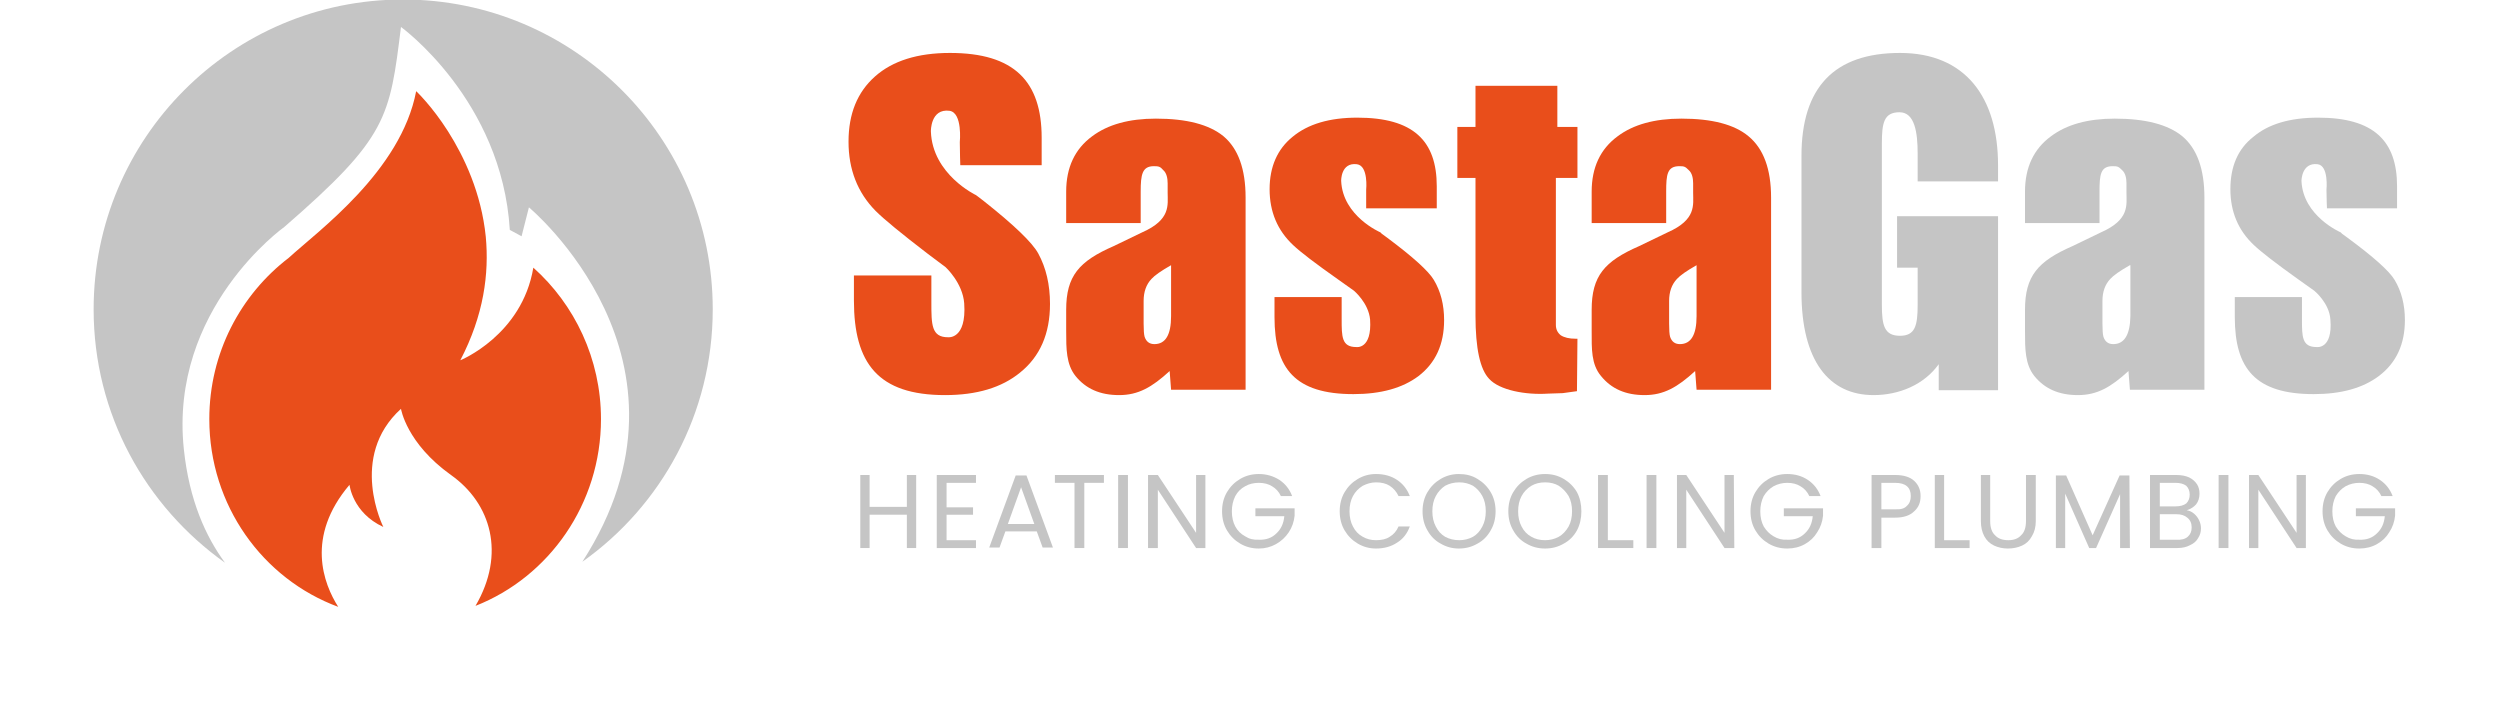 <?xml version="1.0" encoding="UTF-8"?>
<svg xmlns="http://www.w3.org/2000/svg" version="1.2" viewBox="0 0 510 144" width="510" height="144">
  <style>.a{fill:#c5c5c5}.b{fill:#e94e1b}</style>
  <path class="a" d="m82.2-0.1c-34.9 0-63.1 28.3-63.1 63.2 0 21.4 10.6 40.2 26.8 51.7-3.9-5.3-7.3-12.7-8.4-23.2-3-28.6 20.5-45.3 20.5-45.3 21.1-18.3 21.5-22.3 23.8-40.8 0 0 20.6 14.9 22.2 41.4l2.4 1.3 1.5-5.9c0 0 37.5 31.1 10.9 72.3 16.1-11.4 26.6-30.2 26.6-51.5 0-34.9-28.3-63.2-63.2-63.2z"></path>
  <path class="b" d="m108.8 54.6c-2.3 13.8-14.9 18.9-14.9 18.9 4.8-9.2 5.9-17.7 5.2-25.2-0.9-8.9-4.4-16.3-7.7-21.5-3.3-5.2-6.5-8.2-6.5-8.2-3.1 16.3-20 28.5-26 34-9.8 7.5-16.2 19.4-16.2 32.9 0 17.6 10.9 32.6 26.3 38.3-3-4.7-6.7-14.3 2.3-24.9 0 0 0.6 5.7 6.9 8.6 0 0-7.2-14.3 3.6-24.1 0 0 1.1 7 10.2 13.5 8.2 5.8 11.2 16.1 5 26.7 15-5.9 25.6-20.8 25.6-38.1 0-12.3-5.4-23.4-13.8-30.9z"></path>
  <path class="b" d="m196.7 61.9c-0.3-4.2-3.8-7.4-3.8-7.4l-3.6-2.7q-8.1-6.2-10.7-8.8-5.5-5.6-5.5-14.1c0-5.7 1.8-10.1 5.4-13.3q5.4-4.8 15.3-4.8c13.1 0 18.7 5.8 18.7 17.3v5.6h-16.6c0 0-0.1-2.8-0.1-4.7 0 0 0.6-6-2.1-6.4-3.9-0.5-3.8 4.2-3.8 4.2 0.3 8.8 9.2 13 9.2 13l0.4 0.3 1.3 1q9.2 7.3 11 10.6 2.4 4.4 2.4 10.3 0 9.1-6.1 14-5.6 4.6-15.3 4.6c-13.7 0-18.6-6.5-18.6-19.3v-5.1h15.8v5.5c0 4.5 0 7.1 3.4 7.1 0 0 3.8 0.5 3.3-6.9z"></path>
  <path class="b" d="m279.5 65.2c-0.3-3.4-3.3-5.9-3.3-5.9l-3.1-2.2q-7.1-5-9.3-7.1-4.8-4.5-4.8-11.4c0-4.6 1.6-8.2 4.7-10.7q4.7-3.9 13.2-3.9c11.4 0 16.2 4.7 16.2 14v4.5h-14.4c0 0 0-2.3 0-3.8 0 0 0.5-4.9-1.9-5.2-3.3-0.4-3.2 3.4-3.2 3.4 0.3 7.2 8 10.5 8 10.5l0.3 0.3 1.1 0.8q7.9 5.9 9.5 8.6 2.1 3.5 2.1 8.2 0 7.4-5.2 11.4-4.9 3.7-13.3 3.7c-11.9 0-16.1-5.2-16.1-15.7v-4.1h13.7v4.5c0 3.6 0 5.7 3 5.7 0 0 3.2 0.5 2.8-5.6z"></path>
  <path class="a" d="m475.4 65.2c-0.2-3.4-3.3-5.9-3.3-5.9l-3.1-2.2q-7-5-9.2-7.1-4.8-4.5-4.8-11.4c0-4.6 1.5-8.2 4.7-10.7q4.6-3.9 13.2-3.9c11.3 0 16.1 4.7 16.1 14v4.5h-14.3c0 0-0.1-2.3-0.1-3.8 0 0 0.5-4.9-1.8-5.2-3.3-0.4-3.3 3.4-3.3 3.4 0.3 7.2 8 10.5 8 10.5l0.3 0.3 1.1 0.8q8 5.9 9.6 8.6 2.1 3.5 2.1 8.2 0 7.4-5.3 11.4-4.9 3.7-13.3 3.7c-11.9 0-16.1-5.2-16.1-15.7v-4.1h13.7v4.5c0 3.6 0 5.7 3 5.7 0 0 3.3 0.5 2.8-5.6z"></path>
  <path class="b" d="m238.6 75.7c-3.6 3.3-6.4 4.9-10.3 4.9-3.9 0-6.8-1.3-8.9-3.9-1.9-2.4-1.9-5.5-1.9-9.2v-4.3c0-6.9 2.6-9.9 9.7-13l5.8-2.8c5.9-2.6 5.2-5.6 5.2-8.1v-1.9c0-1-0.2-2.1-0.9-2.7-0.6-0.7-0.9-0.8-1.9-0.8-2.4 0-2.7 1.7-2.7 5.2v6.4h-15.2v-6.4q0-7.4 5.3-11.3 4.8-3.6 13-3.6 9.4 0 13.8 3.6 4.5 3.8 4.5 12.5v39.2h-15.2l-0.3-3.9zm0.3-21.6q-3 1.7-4 2.8-1.6 1.7-1.6 4.5v4.6q0 2 0.2 2.7 0.5 1.5 2 1.5 3.4 0 3.4-5.7c0 0 0-10.4 0-10.4z"></path>
  <path class="b" d="m345.8 75.7c-3.6 3.3-6.4 4.9-10.3 4.9-3.9 0-6.8-1.3-8.9-3.9-2-2.4-1.9-5.5-1.9-9.2v-4.3c0-6.9 2.6-9.9 9.7-13l5.8-2.8c5.9-2.6 5.2-5.6 5.2-8.1v-1.9c0-1-0.2-2.1-0.9-2.7-0.7-0.7-0.9-0.8-1.9-0.8-2.5 0-2.7 1.7-2.7 5.2v6.4h-15.2v-6.4q0-7.4 5.3-11.3 4.8-3.6 13-3.6 9.4 0 13.7 3.6 4.6 3.8 4.6 12.5v39.2h-15.2l-0.3-3.9zm0.3-21.6q-3 1.7-4 2.8-1.6 1.7-1.6 4.5v4.6q0 2 0.2 2.7 0.5 1.5 2 1.5 3.4 0 3.4-5.7v-10.4z"></path>
  <path class="a" d="m434.2 75.7c-3.6 3.3-6.4 4.9-10.3 4.9-3.9 0-6.8-1.3-8.9-3.9-1.9-2.4-1.9-5.5-1.9-9.2v-4.3c0-6.9 2.6-9.9 9.7-13l5.8-2.8c5.9-2.6 5.2-5.6 5.2-8.1v-1.9c0-1-0.2-2.1-0.9-2.7-0.7-0.7-0.9-0.8-1.9-0.8-2.5 0-2.7 1.7-2.7 5.2v6.4h-15.2v-6.4q0-7.4 5.3-11.3 4.8-3.6 13-3.6 9.4 0 13.8 3.6 4.5 3.8 4.5 12.5v39.2h-15.2l-0.3-3.9zm0.3-21.6q-3 1.7-4 2.8-1.6 1.7-1.6 4.5v4.6q0 2 0.2 2.7 0.5 1.5 2 1.5 3.4 0 3.5-5.7v-10.4z"></path>
  <path class="b" d="m321.8 69.1l-0.1 10.7-2.9 0.4-3 0.1c-4.6 0.3-9.9-0.7-12-3q-2.8-2.9-2.8-12.9v-28.1h-3.7v-10.4h3.7v-8.4h16.7v8.4h4.1v10.4h-4.4v30q0 1.3 1 2.1 1.1 0.7 3 0.7h0.4z"></path>
  <path class="a" d="m395.5 79.6v-5.3c-3 4.2-8.1 6.3-13.3 6.3-9.1 0-14.7-7-14.7-21v-27.8q0-21 20.1-21c13.3 0 20 9 20 22.9v3.3h-16.4v-5.7c0-4.3-0.6-8.4-3.7-8.4-3.2 0-3.6 2.2-3.6 6.4v32.9c0 4.2 0.5 6.3 3.7 6.3 3.1 0 3.6-2.1 3.6-6.3v-7.6h-4.2v-10.5h20.6v35.5h-12.1z"></path>
  <path class="a" d="m186.9 96.9v14.9h-1.9v-6.8h-7.6v6.8h-1.9v-14.9h1.9v6.5h7.6v-6.5z"></path>
  <path class="a" d="m193.1 98.5v5h5.4v1.5h-5.4v5.2h6v1.6h-8v-14.9h8v1.6c0 0-6 0-6 0z"></path>
  <path class="a" d="m211.5 108.4h-6.4l-1.2 3.3h-2.1l5.4-14.7h2.2l5.4 14.7h-2.1zm-0.5-1.5l-2.7-7.5-2.7 7.5c0 0 5.4 0 5.4 0z"></path>
  <path class="a" d="m225.2 96.9v1.6h-4v13.3h-2v-13.3h-4v-1.6z"></path>
  <path class="a" d="m230.1 96.9v14.9h-2v-14.9z"></path>
  <path class="a" d="m245.9 111.8h-1.9l-7.8-11.9v11.9h-2v-14.9h2l7.8 11.8v-11.8h1.9z"></path>
  <path class="a" d="m261.3 101.2q-0.6-1.3-1.8-2-1.1-0.7-2.7-0.7-1.6 0-2.8 0.7-1.3 0.7-2 2-0.7 1.4-0.7 3.1 0 1.8 0.7 3.1 0.7 1.3 2 2 1.2 0.8 2.8 0.7 2.2 0.1 3.6-1.3 1.4-1.3 1.6-3.5h-5.9v-1.6h8v1.5q-0.2 1.9-1.2 3.4-1 1.5-2.6 2.4-1.6 0.9-3.5 0.9-2.1 0-3.8-1-1.7-1-2.7-2.7-1-1.7-1-3.9 0-2.2 1-3.9 1-1.7 2.7-2.7 1.7-1 3.8-1 2.3 0 4.2 1.2 1.8 1.2 2.6 3.3h-2.3z"></path>
  <path class="a" d="m274.3 100.4q1-1.7 2.7-2.7 1.7-1 3.7-1 2.5 0 4.3 1.2 1.8 1.2 2.6 3.3h-2.3q-0.6-1.3-1.8-2.1-1.1-0.7-2.8-0.7c-1 0-1.9 0.3-2.7 0.7q-1.3 0.8-2 2.1-0.7 1.3-0.7 3.1 0 1.8 0.7 3.1 0.7 1.4 2 2.1 1.2 0.7 2.7 0.7c1.1 0 2.1-0.2 2.8-0.7q1.2-0.7 1.8-2.1h2.3q-0.8 2.2-2.6 3.3-1.8 1.2-4.3 1.2-2 0-3.7-1-1.7-1-2.7-2.7-1-1.7-1-3.9 0-2.2 1-3.9z"></path>
  <path class="a" d="m293.9 110.9q-1.7-0.9-2.7-2.7-1-1.7-1-3.9 0-2.2 1-3.9 1-1.7 2.7-2.7 1.7-1 3.7-1c1.4 0 2.7 0.3 3.8 1q1.7 1 2.7 2.7 1 1.7 1 3.9 0 2.2-1 3.9-1 1.8-2.7 2.7-1.7 1-3.8 1-2 0-3.7-1zm6.6-1.4q1.2-0.7 1.9-2.1 0.7-1.3 0.7-3.1 0-1.8-0.7-3.1-0.7-1.3-1.9-2.1-1.3-0.7-2.8-0.7-1.6 0-2.9 0.7-1.2 0.8-1.9 2.1-0.7 1.3-0.7 3.1 0 1.8 0.7 3.1 0.7 1.4 1.9 2.1 1.3 0.7 2.9 0.7 1.5 0 2.8-0.7z"></path>
  <path class="a" d="m311.4 110.9q-1.7-0.9-2.7-2.7-1-1.7-1-3.9 0-2.2 1-3.9 1-1.7 2.7-2.7 1.7-1 3.8-1c1.4 0 2.6 0.3 3.8 1q1.7 1 2.7 2.7 0.9 1.7 0.9 3.9 0 2.2-0.9 3.9-1 1.8-2.7 2.7-1.7 1-3.8 1-2.1 0-3.8-1zm6.6-1.4q1.2-0.7 2-2.1 0.7-1.3 0.7-3.1 0-1.8-0.7-3.1-0.8-1.3-2-2.1-1.2-0.7-2.8-0.7-1.6 0-2.8 0.7-1.3 0.8-2 2.1-0.7 1.3-0.7 3.1 0 1.8 0.7 3.1 0.7 1.4 2 2.1 1.2 0.7 2.8 0.7 1.5 0 2.8-0.7z"></path>
  <path class="a" d="m328 110.2h5.2v1.6h-7.2v-14.9h2z"></path>
  <path class="a" d="m337.9 96.9v14.9h-2v-14.9z"></path>
  <path class="a" d="m353.8 111.8h-2l-7.8-11.9v11.9h-1.9v-14.9h1.9l7.8 11.8v-11.8h1.9z"></path>
  <path class="a" d="m369.1 101.2q-0.6-1.3-1.8-2-1.1-0.7-2.7-0.7-1.5 0-2.8 0.7-1.2 0.7-2 2-0.7 1.4-0.7 3.1 0 1.8 0.7 3.1 0.8 1.3 2 2 1.3 0.8 2.8 0.7 2.2 0.1 3.6-1.3 1.4-1.3 1.6-3.5h-5.9v-1.6h8v1.5q-0.2 1.9-1.2 3.4-0.9 1.5-2.5 2.4-1.6 0.9-3.6 0.9-2.1 0-3.8-1-1.7-1-2.7-2.7-1-1.7-1-3.9 0-2.2 1-3.9 1-1.7 2.7-2.7 1.7-1 3.8-1 2.4 0 4.2 1.2 1.8 1.2 2.6 3.3h-2.3z"></path>
  <path class="a" d="m390.5 104.3q-1.3 1.3-3.9 1.3h-2.8v6.2h-2v-14.9h4.8q2.6 0 3.9 1.2 1.3 1.2 1.3 3.1c0 1.3-0.4 2.3-1.3 3.1zm-1.5-1.1q0.8-0.7 0.8-2 0-2.7-3.2-2.7h-2.8v5.4h2.8q1.7 0.1 2.4-0.7z"></path>
  <path class="a" d="m396.6 110.2h5.2v1.6h-7.1v-14.9h1.9z"></path>
  <path class="a" d="m406 96.9v9.4q0 2 1 2.9 0.9 1 2.7 1 1.7 0 2.6-1 1-0.9 1-2.9v-9.4h2v9.4q0 1.8-0.8 3.1-0.7 1.3-2 1.9-1.3 0.6-2.9 0.6-1.5 0-2.8-0.6-1.3-0.6-2-1.9-0.7-1.3-0.7-3.1v-9.4c0 0 1.9 0 1.9 0z"></path>
  <path class="a" d="m434.4 97l0.1 14.8h-2v-11l-4.9 11h-1.4l-4.9-11.1v11.1h-1.9v-14.8h2.1l5.4 12.2 5.5-12.2c0 0 2.1 0 2.1 0z"></path>
  <path class="a" d="m447.6 104.8q0.6 0.5 1 1.3 0.4 0.8 0.4 1.7 0 1.1-0.6 2-0.5 0.9-1.6 1.4-1.1 0.6-2.6 0.6h-5.6v-14.9h5.4q1.5 0 2.6 0.5 1 0.5 1.6 1.4 0.5 0.8 0.5 1.9 0 1.3-0.7 2.2-0.7 0.8-1.9 1.2 0.8 0.1 1.5 0.7zm-7-1.5h3.2q1.4 0 2.2-0.6 0.7-0.7 0.7-1.8 0-1.1-0.7-1.8-0.8-0.6-2.2-0.6h-3.2zm5.7 6.2q0.8-0.7 0.8-1.9 0-1.3-0.9-2-0.8-0.7-2.2-0.7h-3.4v5.2h3.4q1.5 0.1 2.3-0.6z"></path>
  <path class="a" d="m454.6 96.9v14.9h-2v-14.9z"></path>
  <path class="a" d="m470.4 111.8h-1.9l-7.8-11.9v11.9h-1.9v-14.9h1.9l7.8 11.8v-11.8h1.9z"></path>
  <path class="a" d="m485.8 101.2q-0.6-1.3-1.8-2-1.1-0.7-2.7-0.7-1.5 0-2.8 0.7-1.2 0.7-2 2-0.7 1.4-0.7 3.1 0 1.8 0.7 3.1 0.8 1.3 2 2 1.3 0.8 2.8 0.7 2.2 0.1 3.6-1.3 1.4-1.3 1.6-3.5h-5.9v-1.6h8v1.5q-0.2 1.9-1.2 3.4-0.9 1.5-2.5 2.4-1.6 0.9-3.6 0.9-2.1 0-3.8-1-1.7-1-2.7-2.7-1-1.7-1-3.9 0-2.2 1-3.9 1-1.7 2.7-2.7 1.7-1 3.8-1 2.4 0 4.2 1.2 1.8 1.2 2.6 3.3h-2.3z"></path>
</svg>
